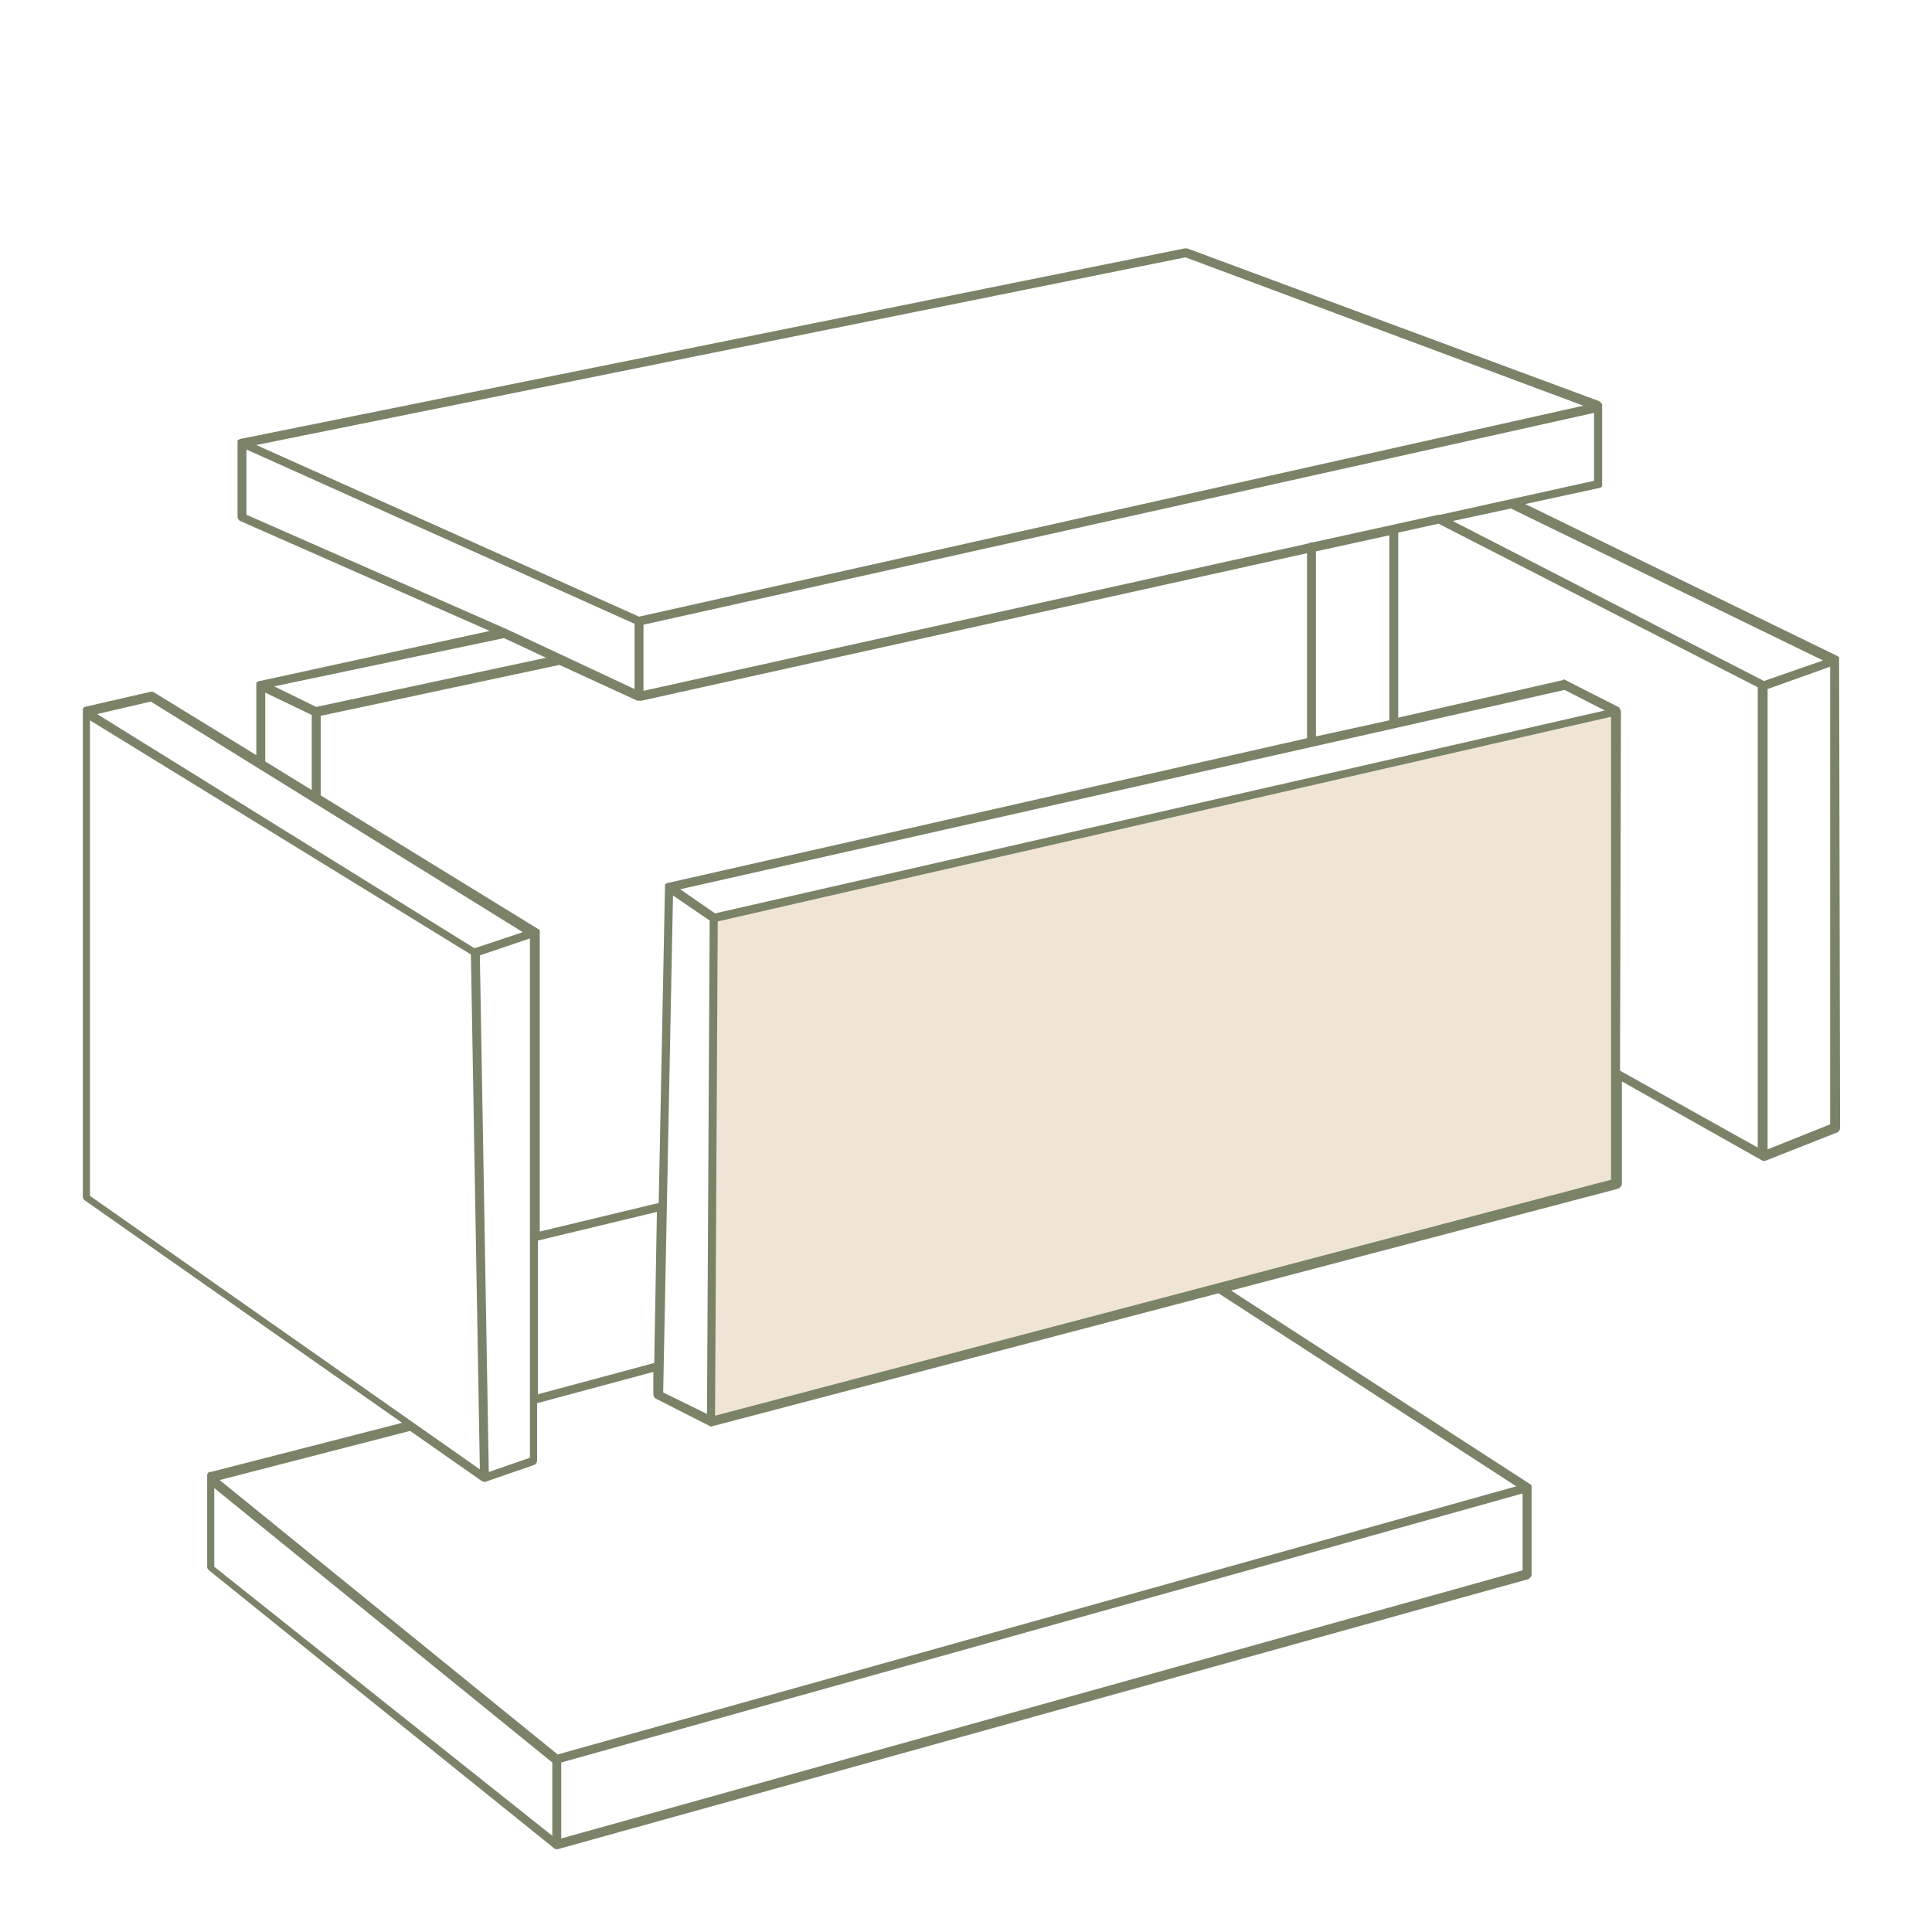<svg fill="none" height="180" viewBox="0 0 180 180" width="180" xmlns="http://www.w3.org/2000/svg" xmlns:xlink="http://www.w3.org/1999/xlink"><mask id="a" height="180" maskUnits="userSpaceOnUse" width="180" x="0" y="0"><path d="m0 0h180v180h-180z" fill="#d9d9d9"/></mask><path d="m66.103 132.517.621-46.862 83.139-19.234.654-.223v43.974z" fill="#efe4d5"/><g mask="url(#a)"><path d="m171.346 61.532v-.083s0 0 0-.083c0 0 0 0 0-.083 0-.083-.084-.083-.167-.167l-29.077-14.156 6.915-1.499c.084 0 .084 0 .167-.083l.083-.083s0 0 0-.083v-.083s0 0 0-.083c0 0 0 0 0-.083v-7.162s0 0 0-.083c0-.083 0-.083-.083-.167s-.083-.083-.167-.167l-38.408-14.24c-.083 0-.167 0-.25 0l-87.897 17.737s0 0-.083 0c0 0-.083 0-.083.083 0 0 0 0-.083 0l-.083.083v7.078c0 .167.083.333.25.416l23.245 10.243-21.412 4.663s0 0-.083 0c0 0-.083 0-.083.083 0 0 0 0-.083 0l-.083.083v.083.083 6.579l-9.498-5.829c-.083-.083-.167-.083-.333-.083l-6.165 1.416c-.083 0-.083 0-.083.083l-.083.083v.083.083 45.3c0 .167.083.25.167.333l29.577 20.735-17.829 4.58s0 0-.083 0c0 0 0 0-.083 0l-.083.084s-.083.083-.083.166v.084 8.493c0 .167.083.25.167.334l32.16 25.898c.083.083.167.083.25.083h.083l90.397-25.149c.167-.083.333-.249.333-.416v-8.161s0 0 0-.083c0 0 0 0 0-.083l-.083-.084-27.91-18.07 36.075-9.493c.167-.083.333-.25.333-.417v-9.576l12.997 7.328c.084 0 .084.083.167.083h.167l6.748-2.664c.167-.084.25-.25.25-.417zm-1.5 0-5.499 1.915-28.993-14.906 5.415-1.166zm-108.06 68.201.916-46.3 3.416 2.332-.25 45.967zm-.833-2.748-10.831 2.915v-14.323l11.081-2.665zm-15.413 10.159-.833-48.132 4.666-1.582v48.382zm13.83-71.865h.167.25l61.986-13.74v17.238l-59.57 13.49c-.083 0-.083 0-.167.083-.083 0-.083.083-.083.083v.083.083.083l-.583 29.395-11.081 2.665v-27.897s0 0 0-.083c0 0 0 0 0-.083 0-.083-.083-.083-.083-.083l-20.329-12.491v-7.411l22.245-4.747zm7.248 19.819-3.249-2.248 82.399-18.57 3.749 1.915zm55.987-16.488v-17.238l6.832-1.499v17.238zm11.415-20.652-11.748 2.582h-.083c-.083 0-.167 0-.25.083l-61.987 13.74v-6.162l88.564-19.736v6.329l-14.33 3.164c-.083 0-.166 0-.166 0zm-23.579-23.983 37.076 13.823-87.981 19.653-35.659-15.989zm-87.481 23.983v-6.079l36.159 16.238v6.079l-11.914-5.579zm23.995 11.492 3.916 1.832-21.412 4.58-3.916-1.915zm-22.245 5.08 4.332 2.082v6.995l-4.332-2.665zm-10.664.833 34.659 21.485-4.499 1.499-35.159-21.818zm-5.665 1.749 35.492 21.818.833 47.966-36.325-25.482zm11.581 71.531 31.493 25.565v6.829l-31.493-25.066zm32.326 32.644v-7.079l89.564-25.065v7.162zm88.981-32.81-89.314 24.982-31.493-25.565 17.746-4.58 6.665 4.663c.083 0 .167.084.25.084h.083l4.582-1.583c.167-.083.25-.249.25-.416v-5.33l10.831-2.914v2.082c0 .166.083.333.25.416l4.915 2.498c.083 0 .083.084.167.084h.083l47.24-12.408zm-74.65-6.579.25-46.05 83.231-19.07v43.136zm84.398-65.619c0-.083 0-.083-.083-.167 0 0 0 0 0-.083 0-.083-.084-.083-.167-.167l-4.916-2.498c-.083-.083-.166-.083-.25 0l-15.33 3.498v-17.238l3.75-.833 29.743 15.239v42.886l-12.83-7.161zm13.664 40.804v-42.886l5.832-2.082v42.636z" fill="#7a8367"/></g></svg>